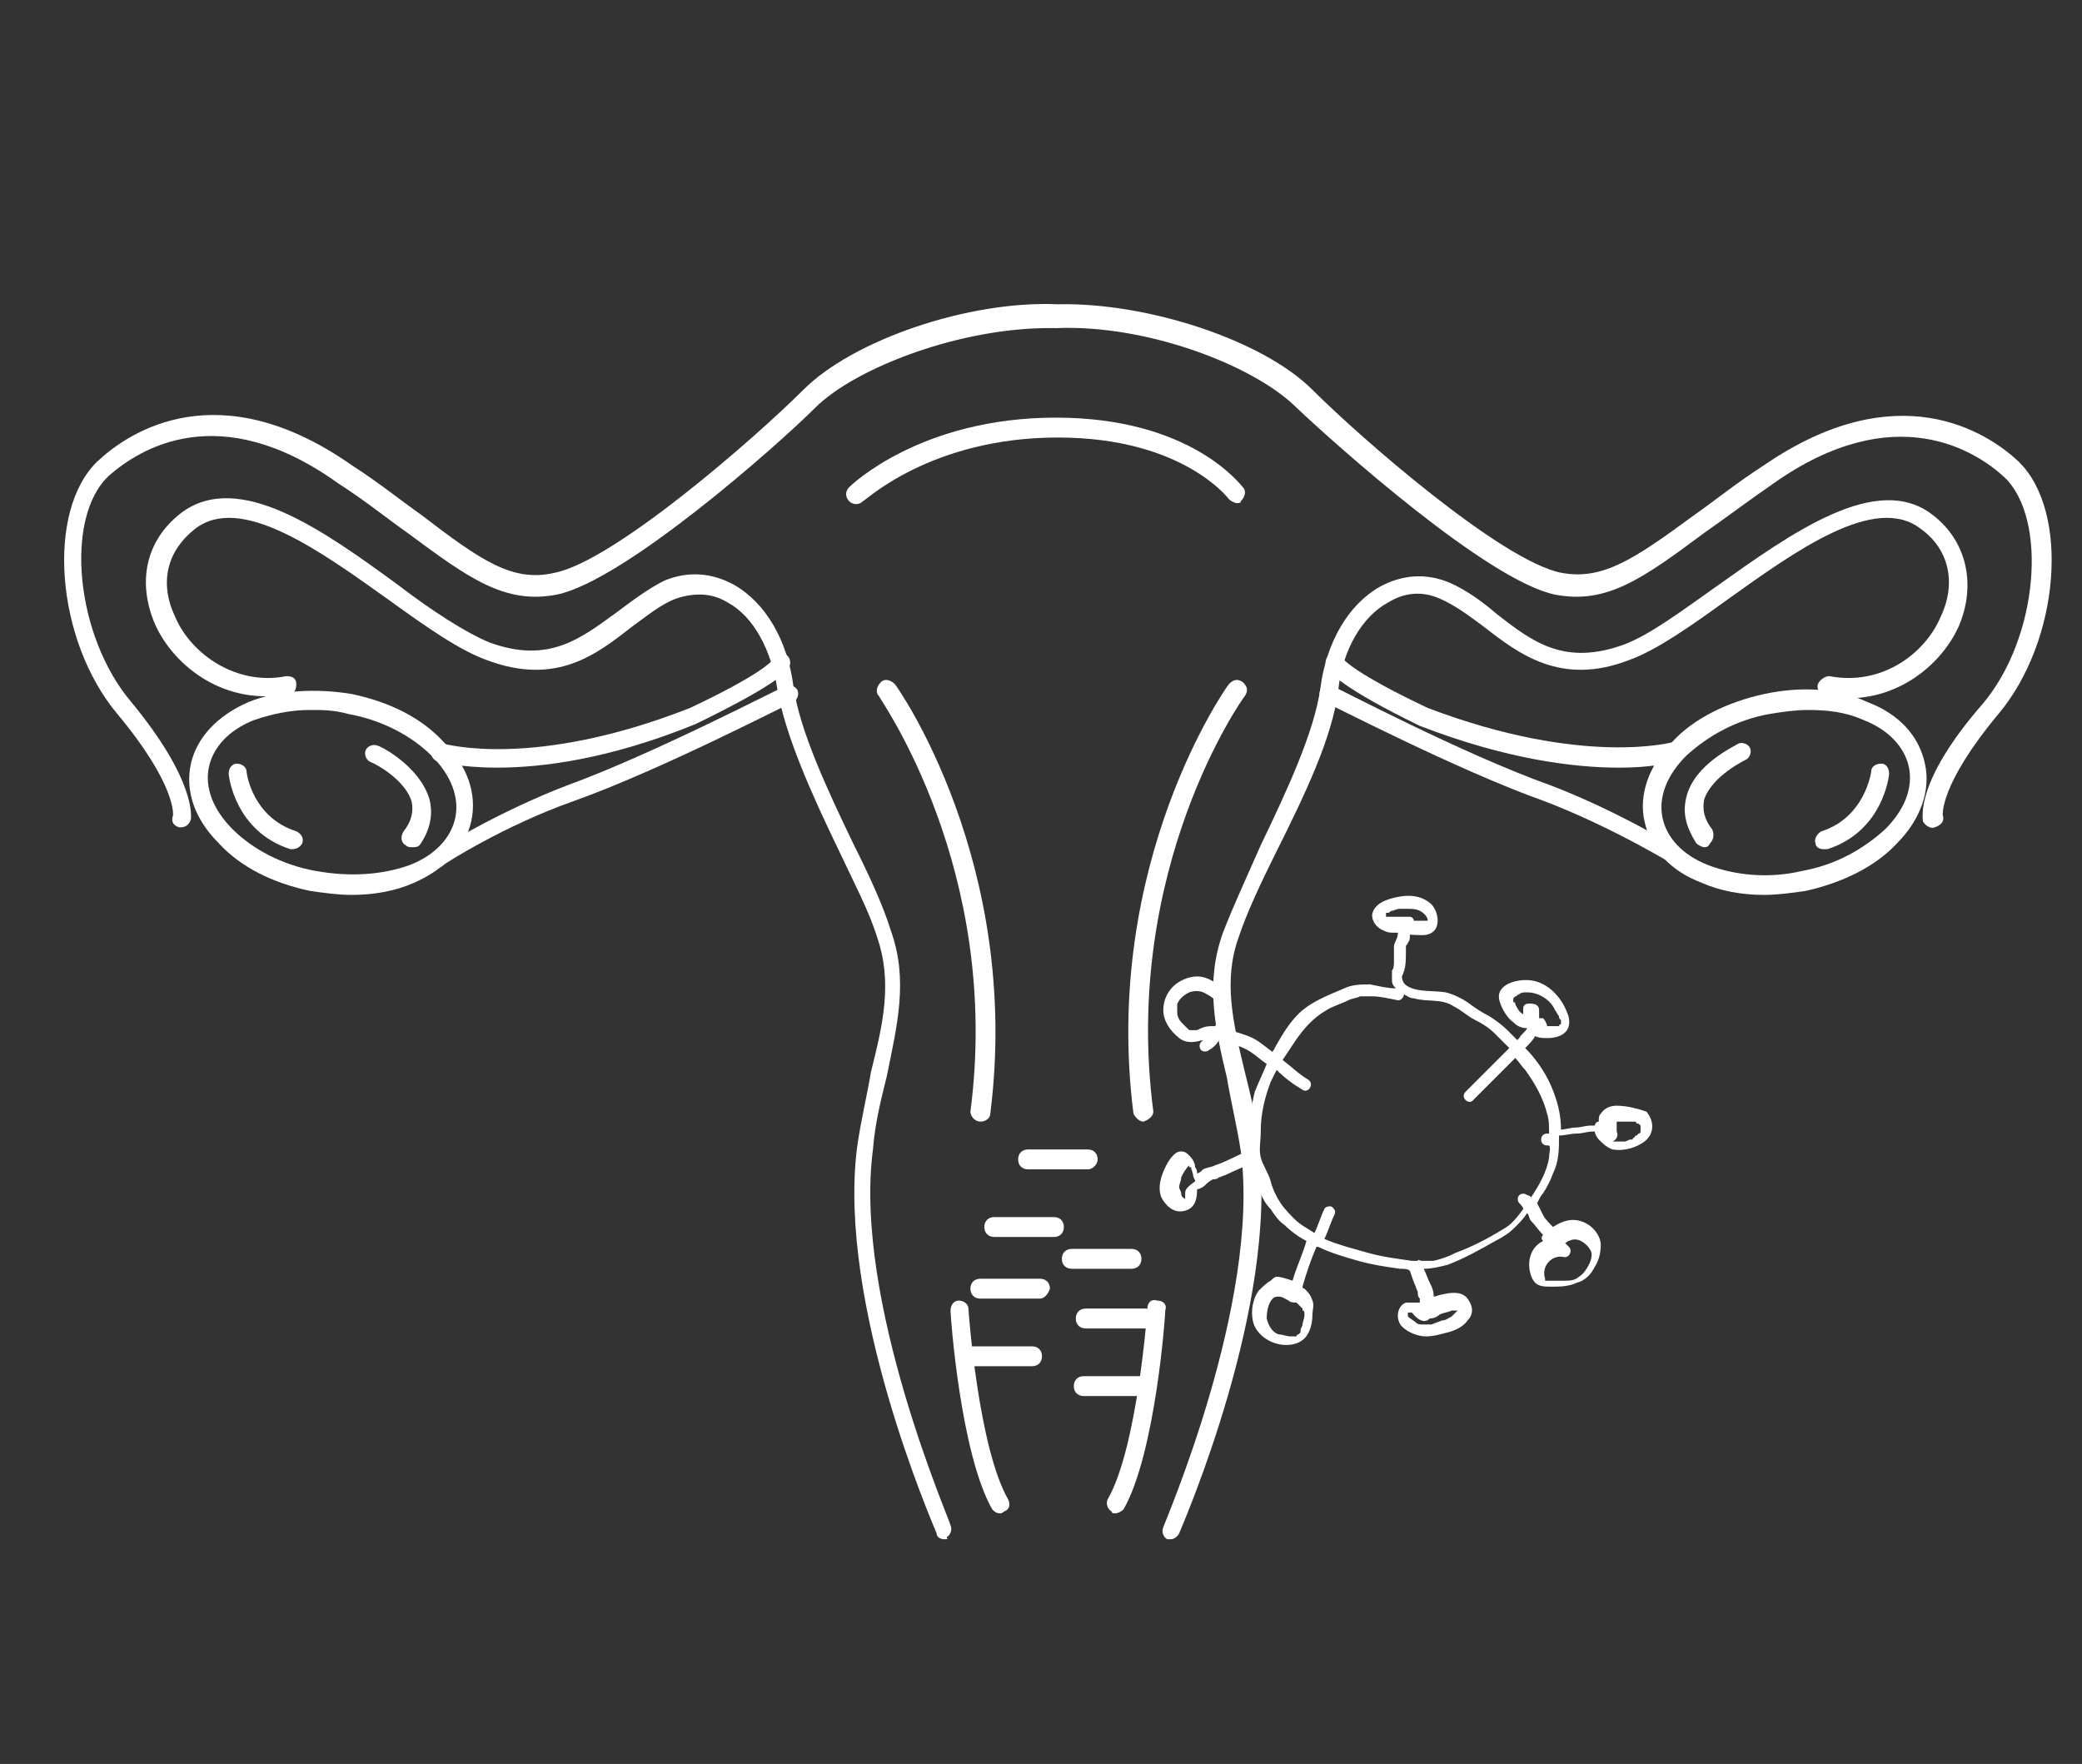 <?xml version="1.0" encoding="utf-8"?>
<!-- Generator: Adobe Illustrator 27.1.1, SVG Export Plug-In . SVG Version: 6.00 Build 0)  -->
<svg version="1.1" id="katman_1" xmlns="http://www.w3.org/2000/svg" xmlns:xlink="http://www.w3.org/1999/xlink" x="0px" y="0px"
	 viewBox="0 0 104.7 88.7" style="enable-background:new 0 0 104.7 88.7;" xml:space="preserve">
<rect x="0" y="0" width="104.7" height="88.7" fill="#333333" stroke="none"/>
<style type="text/css">
	.st0{fill:#FFFFFF;}
</style>
<g>
	<g>
		<path class="st0" d="M47.5,77.4c-0.2,0-0.4-0.1-0.4-0.3c-0.2-0.5-5-11.5-4-19.4c0.2-1.4,0.5-2.6,0.7-3.8c0.6-2.4,1.1-4.5,0.3-6.8
			c-0.4-1.3-1.2-2.8-1.9-4.3c-1.4-2.9-2.7-5.8-3.1-8.1c-0.3-2-1.2-3.7-2.5-4.4c-0.8-0.5-1.7-0.5-2.6-0.2c-0.8,0.3-1.5,0.9-2.2,1.4
			c-1.8,1.4-3.8,3-7.3,1.7c-1.4-0.5-3.1-1.7-4.9-3c-3.5-2.5-7.5-5.4-9.8-3.6c-1.4,1.1-1.8,2.7-1,4.4c0.8,1.9,3.1,3.5,5.6,3
			c0.3,0,0.5,0.1,0.5,0.4c0,0.3-0.1,0.5-0.4,0.5c-3.1,0.6-5.7-1.3-6.7-3.5c-0.9-2.1-0.5-4.2,1.3-5.6c2.9-2.2,7.2,0.9,10.9,3.6
			c1.7,1.3,3.4,2.4,4.6,2.9c3,1.1,4.6-0.2,6.4-1.5c0.8-0.6,1.6-1.2,2.4-1.6c1.2-0.5,2.4-0.4,3.5,0.2c1.6,0.9,2.7,2.8,3,5.1
			c0.3,2.2,1.7,5.2,3,7.9c0.8,1.6,1.5,3.1,1.9,4.4c0.9,2.5,0.3,4.8-0.2,7.3c-0.3,1.2-0.6,2.4-0.7,3.7c-1,7.6,3.9,18.7,3.9,18.9
			c0.1,0.2,0,0.5-0.2,0.6C47.7,77.4,47.6,77.4,47.5,77.4z"/>
	</g>
	<g>
		<path class="st0" d="M62.2,25.3c-0.1,0-0.3-0.1-0.4-0.2c0,0-2.3-3.1-8.6-3.1c-6.4,0-9.7,3.2-9.8,3.2c-0.2,0.2-0.5,0.2-0.7,0
			c-0.2-0.2-0.2-0.5,0-0.7c0.1-0.1,3.6-3.5,10.4-3.5c6.8,0,9.3,3.4,9.4,3.5c0.2,0.2,0.1,0.5-0.1,0.7C62.4,25.3,62.3,25.3,62.2,25.3z
			"/>
	</g>
	<g>
		<path class="st0" d="M49.3,56.4C49.3,56.4,49.3,56.4,49.3,56.4c-0.3,0-0.5-0.3-0.5-0.5c1.6-12.2-4.6-20.8-4.6-20.9
			c-0.2-0.2-0.1-0.5,0.1-0.7c0.2-0.2,0.5-0.1,0.7,0.1c0.1,0.1,6.4,9,4.8,21.6C49.8,56.2,49.6,56.4,49.3,56.4z"/>
	</g>
	<g>
		<path class="st0" d="M57.5,56.4c-0.2,0-0.4-0.2-0.5-0.4c-1.6-12.6,4.7-21.5,4.8-21.6c0.2-0.2,0.4-0.3,0.7-0.1
			c0.2,0.2,0.3,0.4,0.1,0.7c-0.1,0.1-6.2,8.7-4.6,20.9C58,56.1,57.8,56.3,57.5,56.4C57.6,56.4,57.5,56.4,57.5,56.4z"/>
	</g>
	<g>
		<path class="st0" d="M50.3,76.1c-0.2,0-0.3-0.1-0.4-0.2c-1.6-2.8-2.1-9.7-2.1-10c0-0.3,0.2-0.5,0.4-0.5c0.3,0,0.5,0.2,0.5,0.4
			c0,0.1,0.5,7,2,9.6c0.1,0.2,0.1,0.5-0.2,0.6C50.5,76,50.4,76.1,50.3,76.1z"/>
	</g>
	<g>
		<path class="st0" d="M56.1,76.1c-0.1,0-0.2,0-0.2-0.1c-0.2-0.1-0.3-0.4-0.2-0.6c1.5-2.6,2-9.5,2-9.6c0-0.3,0.2-0.5,0.5-0.4
			c0.3,0,0.5,0.2,0.4,0.5c0,0.3-0.5,7.2-2.1,10C56.4,76,56.2,76.1,56.1,76.1z"/>
	</g>
	<g>
		<g>
			<path class="st0" d="M17.7,45c-0.7,0-1.4-0.1-2.1-0.2c-1.9-0.4-3.5-1.2-4.6-2.4c-1.2-1.2-1.7-2.6-1.4-4c0.3-1.3,1.3-2.4,2.9-3.1
				c1.5-0.6,3.4-0.7,5.2-0.4c1.9,0.4,3.5,1.2,4.6,2.4c1.2,1.2,1.7,2.6,1.4,4l0,0c-0.3,1.3-1.3,2.4-2.9,3.1
				C19.9,44.8,18.8,45,17.7,45z M15.6,35.7c-1,0-1.9,0.2-2.8,0.5c-1.3,0.5-2.1,1.4-2.3,2.4c-0.2,1,0.2,2.1,1.2,3.1
				c1,1,2.5,1.8,4.2,2.1c1.7,0.3,3.3,0.2,4.7-0.3c1.3-0.5,2.1-1.4,2.3-2.4l0,0c0.2-1-0.2-2.1-1.2-3.1c-1-1-2.5-1.8-4.2-2.1
				C16.8,35.7,16.2,35.7,15.6,35.7z"/>
		</g>
		<g>
			<path class="st0" d="M20.7,42.6c-0.1,0-0.2,0-0.3-0.1c-0.2-0.1-0.3-0.4-0.1-0.7c0.4-0.5,0.5-1,0.4-1.5c-0.3-1-1.6-1.8-2.1-2
				c-0.2-0.1-0.3-0.4-0.2-0.6c0.1-0.2,0.4-0.3,0.6-0.2c0.1,0,2.1,1,2.6,2.7c0.2,0.8,0,1.6-0.5,2.3C21,42.6,20.9,42.6,20.7,42.6z"/>
		</g>
		<g>
			<path class="st0" d="M14.7,42.7c0,0-0.1,0-0.1,0c-2.8-0.9-3.1-3.7-3.1-3.8c0-0.3,0.2-0.5,0.4-0.5c0.3,0,0.5,0.2,0.5,0.4
				c0,0.1,0.3,2.3,2.5,3c0.2,0.1,0.4,0.3,0.3,0.6C15.1,42.6,14.9,42.7,14.7,42.7z"/>
		</g>
	</g>
	<g>
		<path class="st0" d="M25,38.6c-1.9,0-2.9-0.3-3-0.3c-0.2-0.1-0.4-0.3-0.3-0.6c0.1-0.2,0.3-0.4,0.6-0.3c0.1,0,4.5,1.3,12.4-1.8
			c3.6-1.7,4.2-2.4,4.2-2.5c0.1-0.2,0.4-0.3,0.6-0.2c0.2,0.1,0.3,0.4,0.2,0.6c-0.1,0.3-0.8,1-4.7,2.9C30.6,38.2,27.2,38.6,25,38.6z"
			/>
	</g>
	<g>
		<path class="st0" d="M22.1,43.6c-0.2,0-0.3-0.1-0.4-0.2c-0.1-0.2-0.1-0.5,0.2-0.6c0.1-0.1,3.2-2,6.6-3.3c4.4-1.6,10.9-5,11-5
			c0.2-0.1,0.5,0,0.6,0.2c0.1,0.2,0,0.5-0.2,0.6c-0.1,0-6.6,3.4-11.1,5c-3.4,1.2-6.4,3.1-6.5,3.2C22.2,43.6,22.1,43.6,22.1,43.6z"/>
	</g>
	<g>
		<path class="st0" d="M58.9,77.4c-0.1,0-0.1,0-0.2,0c-0.2-0.1-0.3-0.4-0.2-0.6c0-0.1,4.9-11.3,3.9-18.9c-0.2-1.3-0.5-2.5-0.7-3.7
			c-0.6-2.5-1.1-4.8-0.2-7.3c0.5-1.3,1.2-2.8,1.9-4.4c1.3-2.7,2.7-5.7,3-7.9c0.3-2.3,1.4-4.2,3-5.1c1.1-0.6,2.3-0.7,3.5-0.2
			c0.9,0.4,1.7,1,2.4,1.6c1.8,1.4,3.4,2.6,6.4,1.5c1.3-0.5,2.9-1.7,4.6-2.9c3.8-2.7,8.1-5.8,10.9-3.6c1.7,1.3,2.2,3.5,1.3,5.6
			c-1,2.2-3.6,4.1-6.7,3.5c-0.3,0-0.4-0.3-0.4-0.5S91.7,34,92,34c2.6,0.5,4.8-1.1,5.6-3c0.8-1.7,0.4-3.4-1-4.4
			c-2.3-1.8-6.3,1.1-9.8,3.6c-1.8,1.3-3.5,2.5-4.9,3c-3.4,1.3-5.5-0.3-7.3-1.7c-0.8-0.6-1.5-1.1-2.2-1.4c-0.9-0.4-1.8-0.3-2.6,0.2
			c-1.3,0.7-2.3,2.4-2.5,4.4c-0.3,2.4-1.7,5.3-3.1,8.1c-0.8,1.6-1.5,3.1-1.9,4.3c-0.8,2.2-0.3,4.3,0.3,6.8c0.3,1.2,0.6,2.4,0.7,3.8
			c1,7.9-3.8,18.9-4,19.4C59.2,77.3,59,77.4,58.9,77.4z"/>
	</g>
	<g>
		<path class="st0" d="M9.1,41.6c0,0-0.1,0-0.1,0c-0.3-0.1-0.4-0.3-0.3-0.6c0,0,0.2-1.5-2.8-5.1c-3.1-3.7-3.6-10.2-1-12.7
			c1.6-1.5,6.1-4.5,12.8,0.2c1.4,0.9,2.5,1.8,3.5,2.5c3,2.3,4.6,3.4,6.7,2.9c3-0.6,10.1-6.8,12.5-9.2c2.5-2.5,8.3-4.5,12.8-4.3
			c4.5-0.1,10.3,1.8,12.8,4.3c2.4,2.4,9.5,8.6,12.5,9.2c2.1,0.4,3.7-0.7,6.7-2.9c1-0.7,2.1-1.6,3.5-2.5c6.7-4.6,11.2-1.7,12.8-0.2
			c2.6,2.5,2.1,9-1,12.7c-3,3.6-2.8,5.1-2.8,5.1c0.1,0.3-0.1,0.5-0.4,0.6c-0.2,0.1-0.5-0.1-0.6-0.3c0-0.2-0.4-2,3-5.9
			c2.8-3.3,3.3-9.3,1.1-11.4c-1.4-1.3-5.5-4-11.6,0.3c-1.3,0.9-2.5,1.8-3.5,2.5c-3.1,2.3-4.9,3.6-7.5,3.1c-3.4-0.7-11.1-7.6-13-9.4
			c-2.1-2.1-7.5-4.2-12.1-4c-4.7-0.1-10.1,2-12.1,4c-1.9,1.9-9.6,8.7-13,9.4c-2.6,0.5-4.4-0.8-7.5-3.1c-1-0.7-2.1-1.6-3.5-2.5
			C11,20,7,22.6,5.5,23.9C3.2,26,3.8,32,6.6,35.3c3.3,4,3,5.8,3,5.9C9.5,41.5,9.3,41.6,9.1,41.6z"/>
	</g>
	<g>
		<g>
			<path class="st0" d="M88.7,45c-1.1,0-2.2-0.2-3.1-0.6c-1.6-0.6-2.6-1.7-2.9-3.1c-0.3-1.3,0.2-2.8,1.4-4c1.1-1.2,2.8-2,4.6-2.4
				c1.9-0.4,3.7-0.3,5.2,0.4c1.6,0.6,2.6,1.7,2.9,3.1c0.3,1.3-0.2,2.8-1.4,4c-1.1,1.2-2.8,2-4.6,2.4C90.1,44.9,89.4,45,88.7,45z
				 M90.9,35.7c-0.6,0-1.3,0.1-1.9,0.2c-1.7,0.3-3.1,1.1-4.2,2.1c-1,1-1.4,2.1-1.2,3.1l0,0c0.2,1,1,1.9,2.3,2.4
				c1.3,0.5,3,0.7,4.7,0.3c1.7-0.3,3.1-1.1,4.2-2.1c1-1,1.4-2.1,1.2-3.1c-0.2-1-1-1.9-2.3-2.4C92.8,35.8,91.9,35.7,90.9,35.7z"/>
		</g>
		<g>
			<path class="st0" d="M85.7,42.6c-0.1,0-0.3-0.1-0.4-0.2c-0.5-0.8-0.7-1.5-0.5-2.3c0.4-1.7,2.5-2.6,2.6-2.7c0.2-0.1,0.5,0,0.6,0.2
				c0.1,0.2,0,0.5-0.2,0.6c0,0-1.7,0.8-2.1,2c-0.1,0.5,0,1,0.4,1.5c0.1,0.2,0.1,0.5-0.1,0.7C85.9,42.6,85.8,42.6,85.7,42.6z"/>
		</g>
		<g>
			<path class="st0" d="M91.7,42.7c-0.2,0-0.4-0.1-0.4-0.3c-0.1-0.2,0.1-0.5,0.3-0.6c2.2-0.7,2.5-3,2.5-3c0-0.3,0.3-0.4,0.5-0.4
				c0.3,0,0.4,0.3,0.4,0.5c0,0.1-0.3,2.9-3.1,3.8C91.8,42.7,91.8,42.7,91.7,42.7z"/>
		</g>
	</g>
	<g>
		<path class="st0" d="M81.4,38.6c-2.2,0-5.6-0.4-10-2.1c-3.9-1.9-4.6-2.7-4.7-3c-0.1-0.2,0-0.5,0.2-0.6c0.2-0.1,0.5,0,0.6,0.2
			c0.1,0.1,0.7,0.8,4.3,2.5c7.9,3,12.4,1.7,12.4,1.7c0.2-0.1,0.5,0.1,0.6,0.3c0.1,0.2-0.1,0.5-0.3,0.6
			C84.3,38.3,83.3,38.6,81.4,38.6z"/>
	</g>
	<g>
		<path class="st0" d="M84.4,43.6c-0.1,0-0.2,0-0.2-0.1c0,0-3.1-1.9-6.5-3.2c-4.5-1.6-11-5-11.1-5c-0.2-0.1-0.3-0.4-0.2-0.6
			c0.1-0.2,0.4-0.3,0.6-0.2c0.1,0,6.5,3.4,11,5c3.4,1.3,6.5,3.2,6.6,3.3c0.2,0.1,0.3,0.4,0.2,0.6C84.7,43.6,84.5,43.6,84.4,43.6z"/>
	</g>
	<g>
		<path class="st0" d="M54.7,58.8h-3c-0.3,0-0.5-0.2-0.5-0.5c0-0.3,0.2-0.5,0.5-0.5h3c0.3,0,0.5,0.2,0.5,0.5
			C55.2,58.5,55,58.8,54.7,58.8z"/>
	</g>
	<g>
		<path class="st0" d="M53,62.2h-3c-0.3,0-0.5-0.2-0.5-0.5c0-0.3,0.2-0.5,0.5-0.5h3c0.3,0,0.5,0.2,0.5,0.5
			C53.5,62,53.3,62.2,53,62.2z"/>
	</g>
	<g>
		<path class="st0" d="M56.9,63.8h-3c-0.3,0-0.5-0.2-0.5-0.5c0-0.3,0.2-0.5,0.5-0.5h3c0.3,0,0.5,0.2,0.5,0.5
			C57.4,63.6,57.2,63.8,56.9,63.8z"/>
	</g>
	<g>
		<path class="st0" d="M52.3,65.3h-3c-0.3,0-0.5-0.2-0.5-0.5c0-0.3,0.2-0.5,0.5-0.5h3c0.3,0,0.5,0.2,0.5,0.5
			C52.7,65.1,52.5,65.3,52.3,65.3z"/>
	</g>
	<g>
		<path class="st0" d="M57.6,66.8h-3c-0.3,0-0.5-0.2-0.5-0.5c0-0.3,0.2-0.5,0.5-0.5h3c0.3,0,0.5,0.2,0.5,0.5
			C58,66.6,57.8,66.8,57.6,66.8z"/>
	</g>
	<g>
		<path class="st0" d="M51.9,68.7h-3c-0.3,0-0.5-0.2-0.5-0.5c0-0.3,0.2-0.5,0.5-0.5h3c0.3,0,0.5,0.2,0.5,0.5
			C52.4,68.5,52.2,68.7,51.9,68.7z"/>
	</g>
	<g>
		<path class="st0" d="M57.5,70.2h-3c-0.3,0-0.5-0.2-0.5-0.5c0-0.3,0.2-0.5,0.5-0.5h3c0.3,0,0.5,0.2,0.5,0.5
			C58,70,57.7,70.2,57.5,70.2z"/>
	</g>
</g>
<path class="st0" d="M81.3,55.6c-0.3,0-0.6,0.1-0.8,0.4c-0.1,0.1-0.1,0.2-0.1,0.4c-0.1,0-0.2,0.1-0.2,0.2c-0.1,0-0.1,0-0.2,0
	c-0.3,0-0.5,0.1-0.8,0.1c-0.2,0-0.5,0.1-0.7,0.1c0-0.8-0.2-1.5-0.5-2.2c-0.3-0.7-0.8-1.4-1.3-1.9c0.2-0.2,0.4-0.4,0.5-0.6
	c0.2,0.1,0.4,0.1,0.6,0.1c0.4,0,0.8-0.1,1-0.4c0.2-0.3,0.1-0.7,0-0.9c-0.3-0.8-1-1.5-1.8-1.6c-0.7-0.1-1.8,0.2-1.6,1
	c0.1,0.4,0.4,0.9,0.7,1.1c0.2,0.2,0.4,0.3,0.7,0.3c0,0,0,0,0,0c-0.1,0.2-0.3,0.3-0.4,0.5c0,0-0.1,0.1-0.1,0.1
	c-0.2-0.2-0.3-0.3-0.5-0.5c-0.3-0.3-0.6-0.5-0.9-0.7c-0.4-0.2-0.7-0.4-1.1-0.7c-0.3-0.2-0.7-0.4-1.1-0.5c-0.6-0.1-1.4,0-1.9-0.3
	c-0.2-0.1-0.3-0.3-0.3-0.5c0.2-0.4,0.2-0.8,0.2-1.2c0-0.1,0-0.2,0-0.3c0-0.1,0.1-0.1,0.1-0.2c0.1-0.1,0.1-0.2,0.1-0.4
	c0.4,0,0.8,0.1,1.1-0.1c0.5-0.3,0.3-1.2-0.1-1.5c-0.5-0.4-1.1-0.4-1.6-0.3c-0.5,0.1-1.2,0.3-1.3,0.9c0,0.4,0.3,0.7,0.6,0.8
	c0.2,0.1,0.3,0.1,0.5,0.1c0.1,0,0.1,0,0.2,0c0,0,0,0,0,0c0,0.3-0.2,0.5-0.2,0.7c0,0.2,0,0.5,0,0.7c0,0.2,0,0.4-0.1,0.5
	C70,48.8,70,48.9,70,49c0,0.1,0,0.2,0,0.3c0,0.2,0.1,0.3,0.2,0.4c0,0,0,0,0,0c-0.4,0-0.8-0.1-1.3-0.2c-0.4,0-0.9,0-1.3,0.2
	c-0.7,0.3-1.5,0.6-2.1,1.1c-0.6,0.5-1,1.2-1.4,1.9c0,0.1-0.1,0.1-0.1,0.2c-0.3-0.2-0.6-0.5-1-0.7c-0.4-0.2-0.9-0.3-1.4-0.5
	c0.1-0.1,0.1-0.2,0.2-0.3c0.3-0.6,0.1-1.2-0.3-1.6c-0.3-0.4-0.8-0.7-1.3-0.7c-0.4,0-0.9,0.2-1.2,0.5c-0.3,0.3-0.5,0.7-0.5,1.2
	c0,0.5,0.3,1,0.8,1.4c0.4,0.3,0.8,0.2,1.2,0.1c0,0,0,0-0.1,0.1c-0.1,0.1-0.1,0.3,0,0.4c0.1,0.1,0.3,0.1,0.4,0
	c0.2-0.1,0.4-0.3,0.5-0.5c0.2,0.1,0.5,0.2,0.7,0.2c0.3,0.1,0.6,0.2,0.9,0.4c0.3,0.2,0.5,0.4,0.8,0.6c-0.2,0.5-0.4,0.9-0.6,1.4
	c-0.2,0.8-0.3,1.7-0.3,2.5c0,0.2,0,0.4,0,0.5c0,0,0,0-0.1,0c-0.5,0.2-1,0.5-1.6,0.7c-0.2,0.1-0.4,0.1-0.6,0.2
	c-0.1,0.1-0.2,0.2-0.3,0.2c0,0,0,0,0,0c0-0.1,0-0.2-0.1-0.3c0-0.2-0.1-0.4-0.3-0.6c-0.1-0.1-0.2-0.2-0.4-0.2c-0.2,0-0.3,0.1-0.4,0.2
	c-0.2,0.2-0.3,0.4-0.4,0.6c-0.2,0.4-0.4,1-0.2,1.5c0.2,0.4,0.6,0.8,1.1,0.7c0.6-0.1,0.7-0.6,0.7-1.1c0.1,0,0.3-0.1,0.4-0.2
	c0.1-0.1,0.2-0.2,0.4-0.3c0.1,0,0.2,0,0.3-0.1c0.1,0,0.2-0.1,0.3-0.1c0.4-0.2,0.9-0.4,1.3-0.6c0,0,0,0.1,0,0.1
	c0.1,0.2,0.2,0.4,0.2,0.5c0.1,0.2,0.2,0.4,0.2,0.6c0.1,0.4,0.3,0.8,0.6,1.1c0.2,0.3,0.4,0.6,0.7,0.8c0.3,0.3,0.7,0.6,1.1,0.8
	c-0.2,0.7-0.5,1.3-0.7,2c-0.3-0.1-0.6-0.2-0.8-0.2c-0.1,0-0.2,0.1-0.3,0.2c-0.2,0.1-0.4,0.3-0.6,0.5c-0.3,0.4-0.4,1-0.3,1.5
	c0.1,0.5,0.5,0.9,1,1.1c0.5,0.2,1.2,0.2,1.6-0.2c0.3-0.3,0.4-0.8,0.4-1.2c0-0.2,0.1-0.5,0-0.7c-0.1-0.3-0.2-0.4-0.4-0.6
	c0,0-0.1,0-0.1-0.1c0.2-0.7,0.4-1.3,0.7-2c0,0,0.1,0,0.1,0c0.6,0.3,1.3,0.5,2,0.7c0.7,0.2,1.4,0.3,2.1,0.4c0.2,0,0.4,0,0.5,0.1
	c0.1,0.3,0.2,0.6,0.3,0.8c0,0.1,0.1,0.2,0.1,0.3c0,0.1,0,0.2,0.1,0.3c0,0,0,0.1,0,0.1c0,0,0,0.1,0,0.1c0,0,0,0,0,0c0,0,0,0,0,0
	c0,0,0,0,0,0c0,0,0,0,0,0c0,0-0.1,0-0.1,0c0,0-0.1,0-0.1,0c-0.2,0-0.3,0-0.5,0c-0.5,0.2-0.5,0.9-0.2,1.2c0.3,0.3,0.8,0.5,1.2,0.5
	c0.4,0,0.7-0.1,1.1-0.2c0.4-0.1,0.8-0.3,1-0.6c0.3-0.3,0.3-0.7,0-1.1c-0.3-0.4-0.9-0.3-1.3-0.2c-0.1,0-0.3,0.1-0.4,0.1
	c0-0.3-0.1-0.5-0.2-0.7c-0.1-0.2-0.2-0.5-0.3-0.7c0.4,0,0.8-0.1,1.2-0.2c0.8-0.3,1.7-0.8,2.4-1.2c0.4-0.2,0.7-0.4,1-0.7
	c0.2-0.2,0.4-0.4,0.6-0.7c0.1,0.1,0.1,0.3,0.2,0.4c0.2,0.2,0.4,0.5,0.6,0.7c-0.1,0.1-0.1,0.2,0,0.3c-0.4,0.2-0.7,0.6-0.7,1.2
	c0,0.3,0.1,0.7,0.3,0.9c0.2,0.2,0.5,0.2,0.8,0.2c0.4,0,0.9,0,1.3-0.2c0.4-0.1,0.7-0.4,0.9-0.8c0.2-0.3,0.3-0.7,0.3-1.1
	c0-0.4-0.3-0.8-0.6-1c-0.6-0.4-1.2-0.3-1.8,0.1c-0.2-0.2-0.4-0.4-0.5-0.6c-0.1-0.2-0.2-0.4-0.3-0.6c0.1-0.2,0.2-0.4,0.3-0.5
	c0.2-0.3,0.4-0.7,0.5-1c0.3-0.6,0.3-1.2,0.3-1.9c0.3,0,0.6-0.1,0.9-0.1c0.3,0,0.5-0.1,0.8-0.1c0,0,0,0,0.1,0c0,0.1,0.1,0.3,0.2,0.4
	c0.2,0.2,0.4,0.4,0.7,0.5c0.6,0.1,1.2-0.1,1.6-0.4c0.5-0.4,0.5-1,0.1-1.5C82.5,55.8,81.9,55.6,81.3,55.6z M76.6,50.7
	c0,0.1,0,0.2,0,0.3c-0.2-0.1-0.3-0.3-0.4-0.5c0-0.1,0-0.1-0.1-0.1c0,0,0-0.1,0-0.1c0,0,0,0,0,0c0,0,0,0,0,0c0,0,0,0,0-0.1
	c0,0,0,0,0,0c0,0,0,0.1,0,0c0,0,0,0,0,0c0,0,0,0,0,0c0.1-0.1,0,0,0.1-0.1c0.1,0,0.1-0.1,0.2-0.1c0.1-0.1,0.2-0.1,0.4-0.1
	c0.6,0,1.2,0.4,1.4,0.9c0.1,0.1,0.1,0.2,0.2,0.3c0,0.1,0,0.1,0.1,0.2c0,0.1,0,0.1,0,0.1c0,0,0,0.1,0,0.1c0,0,0,0,0,0c0,0,0,0,0,0
	c0,0,0,0,0,0c0,0,0,0,0,0c0,0,0,0,0,0c0,0,0,0,0,0c0,0-0.1,0-0.1,0.1c-0.2,0-0.4,0-0.6,0c0-0.1-0.1-0.3-0.2-0.4c-0.1,0-0.1,0-0.2,0
	c0-0.1,0-0.2,0-0.3c0-0.2,0-0.3-0.2-0.4C76.8,50.4,76.6,50.5,76.6,50.7z M61.3,51.1c-0.1,0.2-0.1,0.4-0.2,0.5c-0.1,0-0.1,0-0.2,0
	c-0.3,0-0.5,0.1-0.7,0.2c0,0-0.1,0-0.1,0c0,0-0.1,0-0.1,0c0,0-0.1,0-0.1,0c0,0,0,0,0,0c0,0,0,0,0,0c-0.1,0-0.1,0-0.2-0.1
	c-0.1-0.1-0.2-0.2-0.3-0.3c-0.1-0.1-0.2-0.3-0.2-0.5c0-0.1,0-0.2,0-0.2c0,0,0,0,0,0c0,0,0,0,0,0c0,0,0,0,0-0.1c0,0,0-0.1,0-0.1
	c0.1-0.3,0.4-0.5,0.6-0.6c0.3-0.1,0.6-0.1,0.9,0.1C61.1,50.2,61.5,50.6,61.3,51.1z M59.6,60c0,0,0,0.1,0,0.2c0,0,0,0.1,0,0.1
	c0,0.1,0,0,0,0c0,0,0,0,0,0c0,0,0,0,0,0c0,0,0,0,0,0c0,0,0,0,0,0c0,0,0,0,0,0c0,0,0,0,0,0c0,0,0,0,0,0c0,0,0,0,0,0c0,0,0,0,0,0
	c-0.1-0.1-0.2-0.1-0.2-0.3c0-0.1-0.1-0.2-0.1-0.3c0-0.2,0.1-0.3,0.1-0.5c0.1-0.2,0.2-0.4,0.4-0.6c0,0,0,0,0,0c0,0.1,0,0.1,0.1,0.1
	c0,0.1,0.1,0.3,0.1,0.4c0,0.1,0.1,0.2,0.1,0.3C59.7,59.7,59.6,59.8,59.6,60z M65.6,66.1c0,0.2-0.1,0.4-0.1,0.5
	c0,0.1-0.1,0.2-0.1,0.3c0,0,0,0,0,0c0,0,0,0,0,0c0,0,0,0.1,0,0.1c0,0,0,0,0,0c0,0,0,0-0.1,0.1c0,0-0.1,0-0.1,0.1c-0.1,0-0.2,0-0.3,0
	c-0.2,0-0.4-0.1-0.6-0.1c-0.3-0.1-0.5-0.4-0.6-0.8c0-0.4,0.1-0.8,0.3-1c0.1-0.1,0.2-0.1,0.3-0.1c0.2,0,0.3,0.1,0.5,0.2
	c0.1,0.1,0.3,0.1,0.4,0.1c0.1,0.1,0.2,0.2,0.3,0.3c0,0,0,0,0,0c0,0,0,0.1,0,0.1C65.6,65.9,65.6,66,65.6,66.1z M78.6,63.2
	c0.3,0.1,0.5-0.3,0.3-0.5c-0.1-0.1-0.1-0.1-0.2-0.2c0.1,0,0.1-0.1,0.2-0.1c0.2-0.1,0.4-0.1,0.6,0c0.2,0.1,0.4,0.3,0.5,0.5
	c0.1,0.2,0,0.5-0.1,0.7c-0.1,0.2-0.3,0.5-0.5,0.6c-0.2,0.2-0.5,0.2-0.8,0.2c-0.3,0-0.5,0-0.8,0c0,0,0,0-0.1,0c0,0,0,0,0,0
	c0,0,0,0,0,0c0,0,0,0,0,0c0,0,0,0,0,0c0,0,0-0.1,0-0.1C77.5,63.7,78,63.1,78.6,63.2z M69.7,45.9C69.7,45.9,69.7,45.9,69.7,45.9
	C69.7,45.9,69.7,45.9,69.7,45.9C69.7,45.9,69.7,45.9,69.7,45.9z M69.7,45.9C69.7,45.9,69.7,45.9,69.7,45.9
	C69.7,45.9,69.7,45.9,69.7,45.9z M70.2,46.1c-0.1,0-0.3,0-0.4,0c-0.1,0-0.1,0-0.1,0c0,0,0,0,0-0.1c0,0,0,0,0-0.1c0,0,0,0,0,0
	c0,0,0,0,0,0c0,0,0,0,0,0c0,0,0,0,0,0c0,0,0,0,0,0c0,0,0,0,0,0c0,0,0,0,0,0c0,0,0,0,0,0c0,0,0,0,0,0c0,0,0,0,0.1,0
	c0.1,0,0.1-0.1,0.2-0.1c0.1,0,0.2-0.1,0.4-0.1c0.1,0,0.1,0,0.2,0c0,0,0.1,0,0.1,0c0,0,0,0,0,0c0.3,0,0.5,0,0.7,0.1
	c0.2,0.1,0.4,0.3,0.4,0.5c0,0,0,0,0,0c0,0,0,0,0,0c0,0,0,0,0,0c0,0,0,0,0,0c0,0,0,0,0,0c0,0,0,0,0,0c0,0,0,0,0,0c0,0,0,0,0,0
	c0,0,0,0,0,0c0,0-0.1,0-0.1,0c0,0,0,0,0,0c0,0-0.1,0-0.1,0c-0.2,0-0.3,0-0.5,0c0-0.1-0.1-0.2-0.2-0.2C70.6,46.1,70.4,46.1,70.2,46.1
	z M71,66.4C71,66.4,71,66.4,71,66.4C71,66.4,71,66.4,71,66.4C71,66.4,71,66.4,71,66.4z M71,66.4C71,66.4,71,66.4,71,66.4
	C71,66.4,71,66.4,71,66.4C71,66.4,71,66.4,71,66.4C71,66.4,71,66.4,71,66.4z M70.9,66.4C70.9,66.4,70.9,66.4,70.9,66.4
	C70.9,66.4,70.9,66.4,70.9,66.4C70.9,66.4,70.9,66.4,70.9,66.4z M70.9,66.4C70.9,66.4,70.9,66.4,70.9,66.4
	C70.9,66.4,70.9,66.4,70.9,66.4C70.9,66.4,70.9,66.4,70.9,66.4z M70.9,66.4C70.9,66.4,70.9,66.4,70.9,66.4
	C70.9,66.4,70.9,66.4,70.9,66.4C70.9,66.4,70.9,66.4,70.9,66.4C70.9,66.5,70.9,66.4,70.9,66.4z M71.7,67C71.7,67,71.7,67,71.7,67
	L71.7,67z M72,67C71.9,67,71.9,67,72,67L72,67z M71.9,66.3c0.2,0,0.4-0.1,0.5-0.2c0.2-0.1,0.4-0.1,0.6-0.2c0.1,0,0.1,0,0.2,0
	c0,0,0.1,0,0.1,0c0,0,0,0,0,0c0,0,0,0,0,0c0,0,0,0,0,0c0,0,0,0,0,0c0,0,0,0,0,0c0,0,0,0,0,0c0,0,0,0,0,0c0,0,0,0,0,0c0,0,0,0,0,0
	c0,0,0,0,0,0c0,0,0,0,0,0c0,0,0,0,0,0c0,0,0,0,0,0c0,0,0,0,0,0c0,0,0,0,0,0c0,0-0.1,0.1,0,0c-0.1,0.1-0.2,0.2-0.3,0.3
	c-0.2,0.1-0.3,0.2-0.5,0.2c-0.2,0.1-0.3,0.1-0.5,0.2c-0.1,0-0.1,0-0.2,0c0,0,0,0,0,0c0,0-0.1,0-0.1,0c0,0,0,0-0.1,0c0,0,0,0,0,0
	c0,0,0,0-0.1,0c-0.1,0-0.2,0-0.3-0.1c-0.1-0.1-0.3-0.2-0.4-0.3c0,0,0,0,0-0.1c0,0,0,0,0,0c0,0,0,0,0-0.1c0,0,0,0,0,0c0,0,0,0,0,0
	c0,0,0.1,0,0.1,0c0,0,0,0,0.1,0c0,0,0,0,0,0c0,0,0,0,0,0C71.4,66.5,71.7,66.5,71.9,66.3z M77.9,58.2c-0.1,0.7-0.5,1.4-0.9,2
	c0,0,0,0,0,0c0,0-0.1-0.1-0.2-0.1c-0.1-0.1-0.3-0.1-0.4,0c-0.1,0.1-0.1,0.3,0,0.4c0.1,0.1,0.2,0.2,0.2,0.3c-0.3,0.4-0.6,0.8-1,1
	c-0.8,0.5-1.6,0.9-2.4,1.2c-0.4,0.2-0.7,0.3-1.1,0.4c-0.2,0-0.4,0-0.6,0c-0.1,0-0.2-0.1-0.2,0c0,0,0,0-0.1,0c-0.1,0-0.2,0-0.2,0
	c-0.7-0.1-1.5-0.2-2.2-0.4c-0.7-0.2-1.5-0.4-2.2-0.7c0.2-0.4,0.3-0.8,0.5-1.2c0.1-0.2,0-0.3-0.1-0.4c-0.1-0.1-0.4,0-0.4,0.1
	c-0.2,0.4-0.3,0.8-0.5,1.2c-0.3-0.2-0.7-0.4-1-0.7c-0.2-0.2-0.5-0.5-0.7-0.8c-0.2-0.3-0.4-0.7-0.5-1.1c-0.1-0.4-0.4-0.8-0.5-1.2
	c-0.1-0.4,0-0.8,0-1.3c0-0.9,0.2-1.7,0.5-2.5c0.1-0.2,0.2-0.4,0.3-0.6c0.4,0.4,0.8,0.7,1.3,1c0.3,0.2,0.6-0.3,0.3-0.5
	c-0.5-0.3-0.9-0.7-1.3-1c0.2-0.3,0.4-0.6,0.6-0.9c0.4-0.6,0.9-1.2,1.6-1.6c0.3-0.2,0.7-0.3,1.1-0.5c0.2-0.1,0.4-0.1,0.6-0.2
	c0.2,0,0.4,0,0.6,0c0.4,0,0.8,0.1,1.3,0.2c0.2,0,0.3-0.2,0.3-0.3c0.2,0.1,0.3,0.2,0.5,0.2c0.7,0.2,1.4,0,2,0.4
	c0.4,0.2,0.7,0.5,1.1,0.7c0.4,0.2,0.7,0.4,1,0.7c0.2,0.2,0.5,0.5,0.7,0.7c-0.1,0.1-0.2,0.2-0.3,0.3c-0.6,0.6-1.2,1.2-1.9,1.9
	c-0.3,0.3,0.2,0.7,0.4,0.4c0.6-0.6,1.3-1.3,1.9-1.9c0.1-0.1,0.2-0.2,0.2-0.2c0.2,0.2,0.3,0.4,0.5,0.6c0.5,0.7,0.9,1.4,1.1,2.2
	c0.1,0.3,0.1,0.6,0.1,1c0,0-0.1,0-0.1,0c-0.4,0-0.4,0.6,0,0.6c0,0,0.1,0,0.1,0C78,57.7,77.9,58,77.9,58.2z M81.4,56.2
	C81.4,56.2,81.4,56.2,81.4,56.2L81.4,56.2z M82.5,56.9C82.5,57,82.5,57,82.5,56.9c0,0,0,0.1-0.1,0.1c0,0,0,0,0,0c0,0,0,0,0,0
	c0,0-0.1,0.1-0.1,0.1c0,0,0,0,0,0c0,0,0,0,0,0c0,0-0.1,0-0.1,0.1c0,0-0.1,0-0.1,0.1c0,0,0,0-0.1,0c0,0,0,0,0,0
	c-0.1,0-0.2,0.1-0.3,0.1c0,0,0,0,0,0c0,0,0,0-0.1,0c-0.1,0-0.1,0-0.2,0c0,0-0.1,0-0.1,0c0,0,0,0,0,0c0,0,0,0,0,0c-0.1,0-0.1,0-0.2,0
	c0,0,0,0,0,0c0,0,0,0,0,0c0,0-0.1,0-0.1,0c0,0,0,0,0,0c0,0,0,0,0,0c0,0,0,0,0,0c0,0,0,0,0,0c0,0,0,0,0,0c0,0,0.1,0,0.1,0
	c0.2-0.1,0.3-0.3,0.2-0.5c0,0,0,0,0-0.1c0,0,0,0,0-0.1c0,0,0,0,0-0.1c0,0,0,0,0-0.1c0,0,0-0.1,0-0.1c0,0,0,0,0,0c0,0,0,0,0,0
	c0,0,0,0,0,0c0,0,0,0,0,0c0,0,0,0,0,0c0,0,0,0,0,0c0,0,0,0,0,0c0,0,0,0,0,0c0,0,0,0,0,0c0,0,0,0,0,0c0,0,0,0,0,0c0,0,0,0,0,0
	c0,0,0,0,0,0c0,0,0,0,0,0c0,0,0.1,0,0.1,0c0,0,0,0,0,0c0,0,0,0,0.1,0c0.1,0,0.1,0,0.2,0c0,0,0,0,0.1,0c0,0,0,0,0,0c0,0,0,0,0,0
	c0.1,0,0.1,0,0.2,0c0.1,0,0.1,0,0.1,0c0,0,0,0,0.1,0c0,0,0,0,0,0c0,0,0.1,0,0.1,0.1c0,0,0,0,0.1,0c0,0,0,0,0,0c0,0,0.1,0.1,0.1,0.1
	c0,0,0,0,0,0c0,0,0,0,0,0c0,0,0,0,0,0.1c0,0,0,0,0,0c0,0,0,0,0,0c0,0,0,0,0,0C82.5,56.8,82.5,56.9,82.5,56.9
	C82.5,56.9,82.5,56.9,82.5,56.9C82.5,56.9,82.5,56.9,82.5,56.9z M82.5,56.9C82.5,56.9,82.5,56.9,82.5,56.9L82.5,56.9z"/>
</svg>
